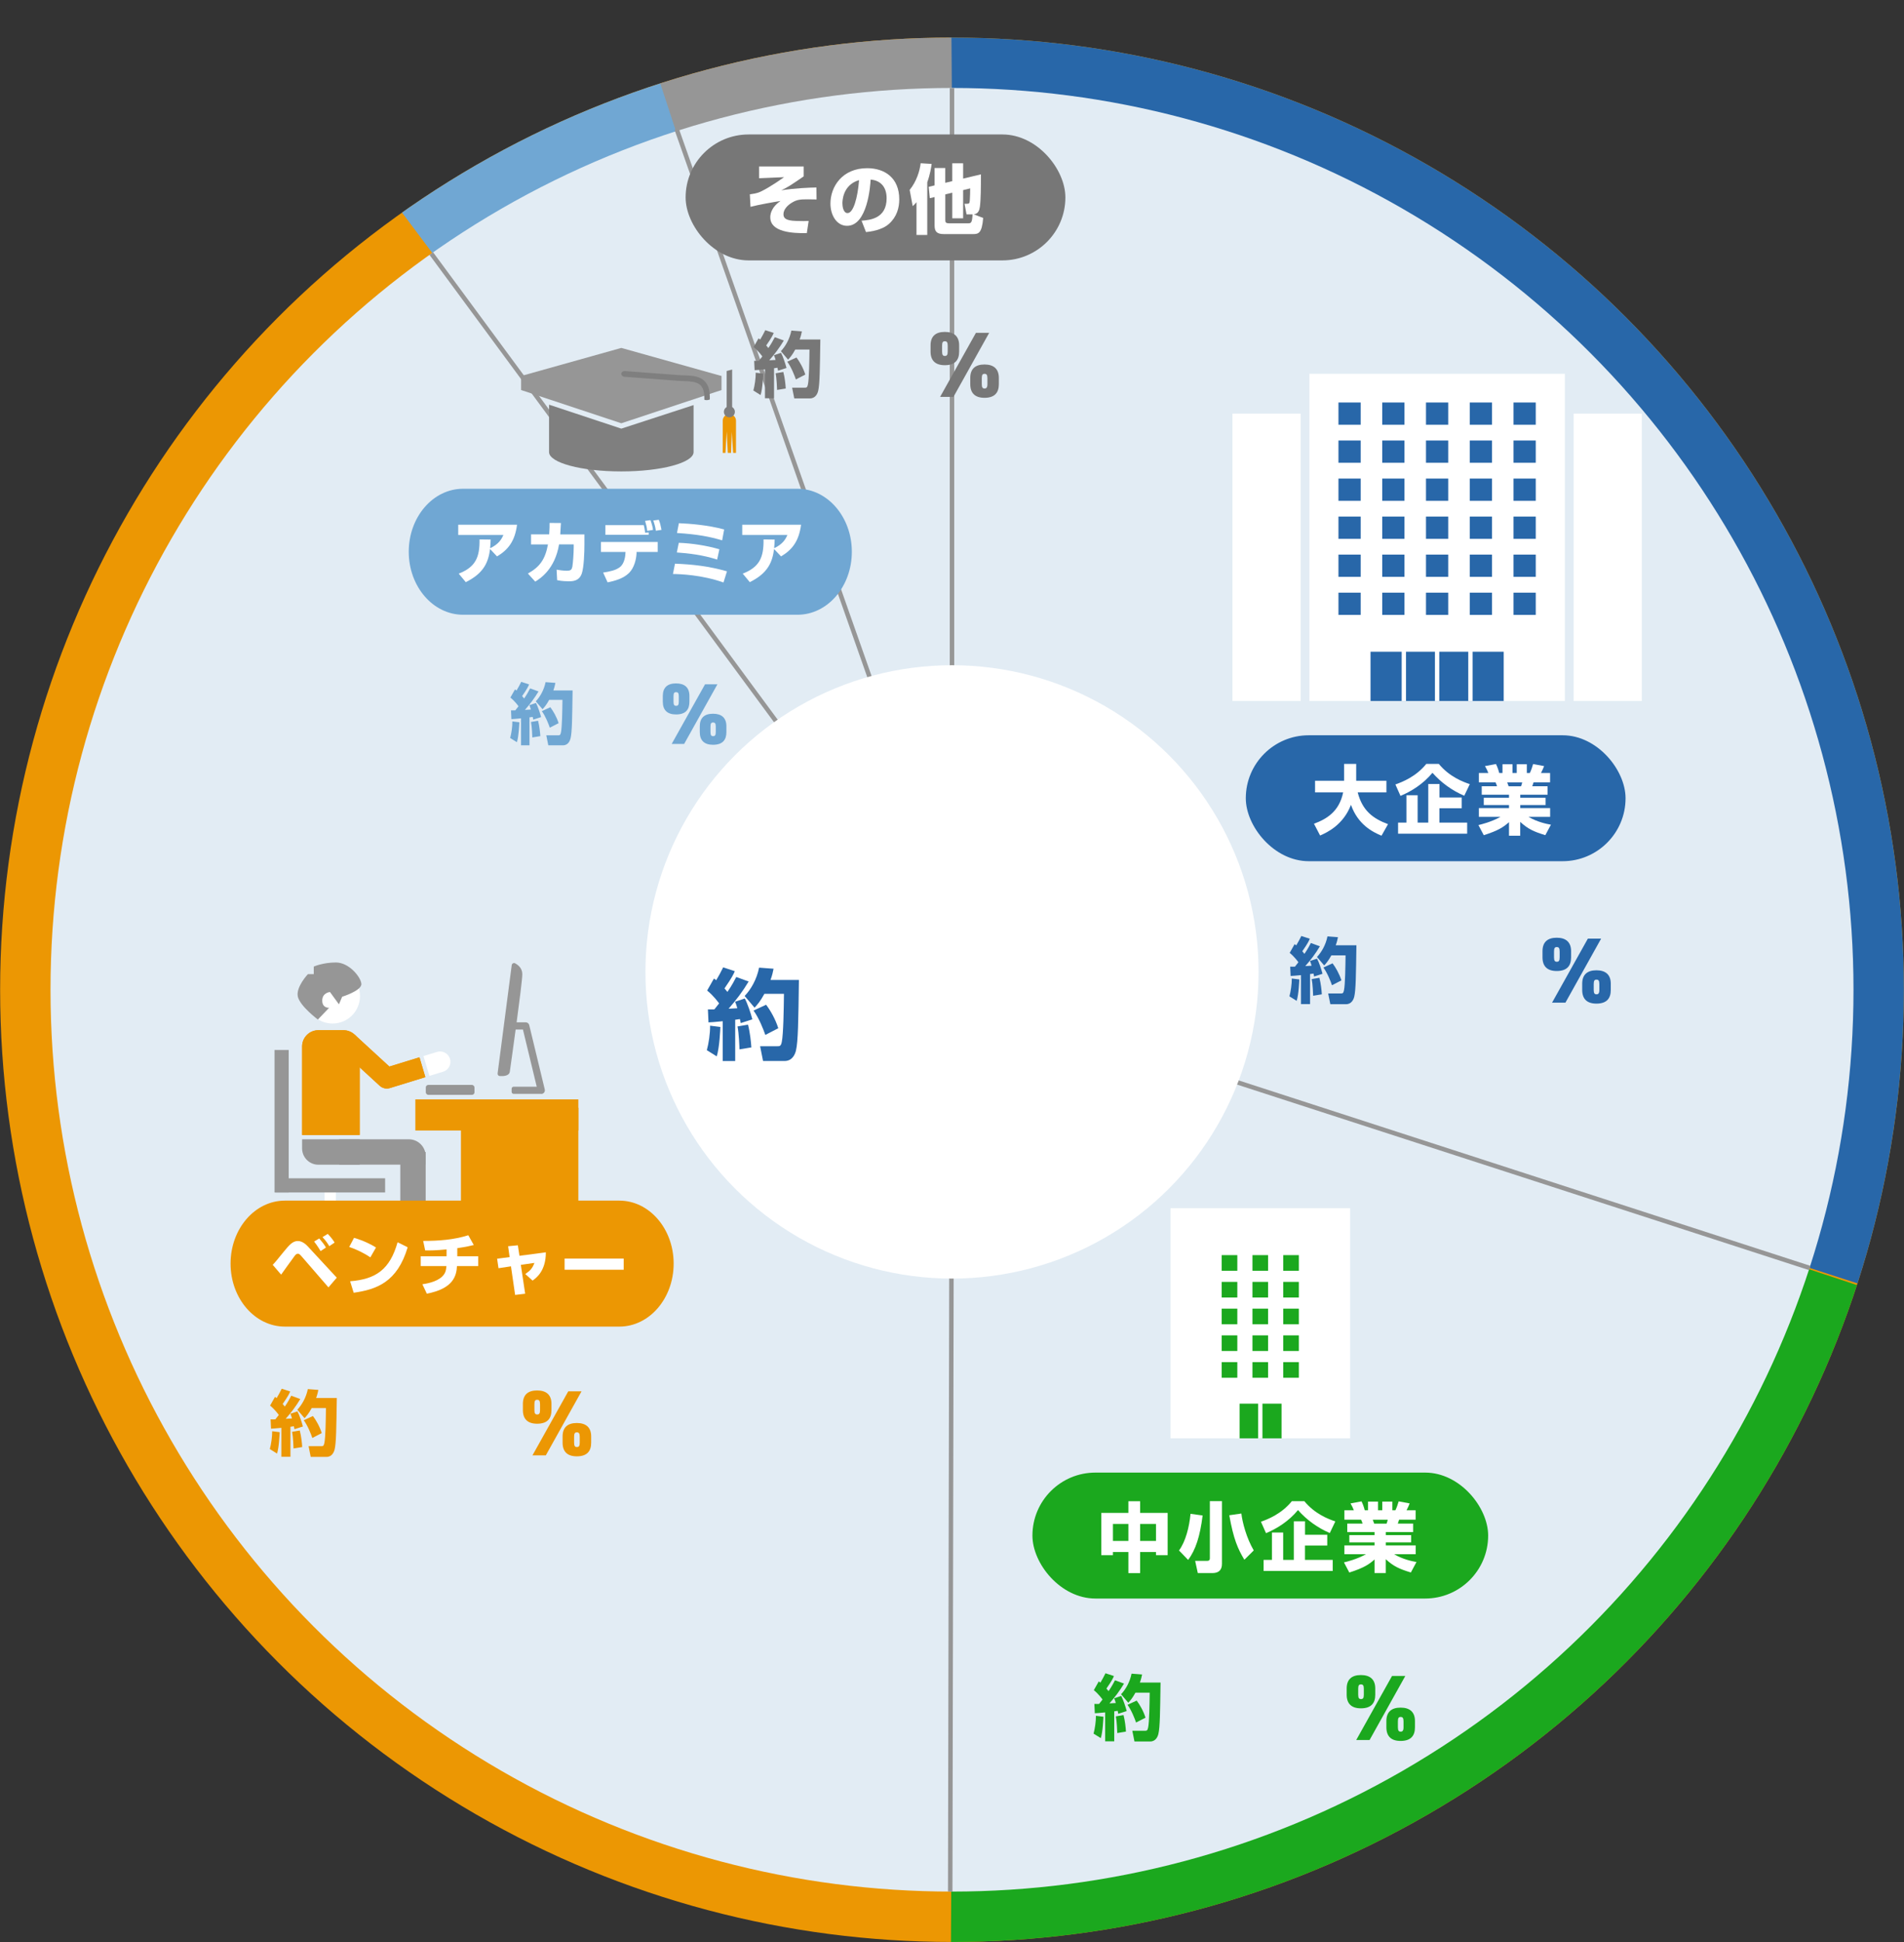 <?xml version="1.0" encoding="UTF-8"?><svg id="_レイヤー_2" xmlns="http://www.w3.org/2000/svg" xmlns:xlink="http://www.w3.org/1999/xlink" viewBox="0 0 426.36 434.75"><rect x="0" y="0" width="426.36" height="434.75" fill="#333333" stroke="none"/><defs><style>.cls-1,.cls-2,.cls-3{fill:none;}.cls-4{clip-path:url(#clippath);}.cls-5{fill:#fff;}.cls-6{fill:#ec9703;}.cls-7{fill:#e2ecf4;}.cls-8{fill:#7f7f7f;}.cls-9{fill:#969696;}.cls-10{fill:#1ba81e;}.cls-11{fill:#95c0e7;}.cls-12{fill:#2867a9;}.cls-13{fill:#777;}.cls-14{fill:#70a7d3;}.cls-15{clip-path:url(#clippath-1);}.cls-16{clip-path:url(#clippath-3);}.cls-17{clip-path:url(#clippath-2);}.cls-2{stroke:#969696;}.cls-2,.cls-3{stroke-miterlimit:10;}.cls-3{stroke:#fff;stroke-width:.97px;}</style><clipPath id="clippath"><circle class="cls-1" cx="213.18" cy="221.56" r="213.15"/></clipPath><clipPath id="clippath-1"><polygon class="cls-1" points="144.73 9.51 218.63 219.06 86.32 42.65 125.93 15.35 144.73 9.51"/></clipPath><clipPath id="clippath-2"><polygon class="cls-1" points="213 .6 214.68 222.79 145.98 12.93 193.32 0 213 .6"/></clipPath><clipPath id="clippath-3"><circle class="cls-1" cx="213.18" cy="221.56" r="213.15"/></clipPath></defs><g id="_レイヤー_1-2"><circle class="cls-6" cx="213.18" cy="221.56" r="213.15"/><g class="cls-4"><polygon class="cls-12" points="212.58 -39.94 212.58 221.56 448.4 297.78 509.6 92.2 212.58 -39.94"/></g><g class="cls-15"><circle class="cls-14" cx="213.18" cy="221.56" r="213.15"/></g><g class="cls-17"><circle class="cls-9" cx="213.18" cy="221.56" r="213.15"/></g><g class="cls-16"><polygon class="cls-10" points="509.54 427.01 212.78 466.29 214.11 221.03 425.89 290.99 509.54 427.01"/></g><circle class="cls-7" cx="213.18" cy="221.56" r="201.87"/><polyline class="cls-2" points="213.18 19.7 213.18 221.56 212.78 423.43"/><line class="cls-2" x1="151.52" y1="28.9" x2="218.63" y2="219.41"/><line class="cls-2" x1="96.58" y1="56.76" x2="209.77" y2="210.25"/><line class="cls-2" x1="213.18" y1="221.56" x2="405.25" y2="283.84"/><circle class="cls-5" cx="213.18" cy="217.56" r="68.65"/><g><rect class="cls-5" x="293.22" y="83.67" width="57.19" height="73.25"/><g><rect class="cls-12" x="299.72" y="90.1" width="4.98" height="4.98"/><rect class="cls-12" x="309.52" y="90.1" width="4.98" height="4.98"/><rect class="cls-12" x="319.32" y="90.1" width="4.98" height="4.98"/><rect class="cls-12" x="329.12" y="90.1" width="4.98" height="4.98"/><rect class="cls-12" x="338.92" y="90.1" width="4.98" height="4.98"/><rect class="cls-12" x="299.72" y="98.61" width="4.98" height="4.98"/><rect class="cls-12" x="309.52" y="98.61" width="4.98" height="4.98"/><rect class="cls-12" x="319.32" y="98.61" width="4.98" height="4.98"/><rect class="cls-12" x="329.12" y="98.61" width="4.98" height="4.98"/><rect class="cls-12" x="338.92" y="98.61" width="4.98" height="4.98"/><rect class="cls-12" x="299.72" y="107.13" width="4.98" height="4.98"/><rect class="cls-12" x="309.52" y="107.13" width="4.98" height="4.98"/><rect class="cls-12" x="319.32" y="107.13" width="4.98" height="4.98"/><rect class="cls-12" x="329.12" y="107.13" width="4.98" height="4.98"/><rect class="cls-12" x="338.92" y="107.13" width="4.98" height="4.98"/><rect class="cls-12" x="299.72" y="115.64" width="4.98" height="4.98"/><rect class="cls-12" x="309.52" y="115.64" width="4.98" height="4.98"/><rect class="cls-12" x="319.32" y="115.64" width="4.98" height="4.98"/><rect class="cls-12" x="329.12" y="115.64" width="4.98" height="4.98"/><rect class="cls-12" x="338.92" y="115.64" width="4.98" height="4.98"/><rect class="cls-12" x="299.72" y="124.15" width="4.98" height="4.98"/><rect class="cls-12" x="309.52" y="124.15" width="4.98" height="4.98"/><rect class="cls-12" x="319.32" y="124.15" width="4.98" height="4.98"/><rect class="cls-12" x="329.12" y="124.15" width="4.98" height="4.98"/><rect class="cls-12" x="338.92" y="124.15" width="4.98" height="4.98"/><rect class="cls-12" x="299.72" y="132.67" width="4.98" height="4.98"/><rect class="cls-12" x="309.52" y="132.67" width="4.98" height="4.98"/><rect class="cls-12" x="319.32" y="132.67" width="4.98" height="4.98"/><rect class="cls-12" x="329.12" y="132.67" width="4.98" height="4.98"/><rect class="cls-12" x="338.92" y="132.67" width="4.98" height="4.98"/></g><g><rect class="cls-12" x="306.9" y="145.89" width="29.82" height="11.03"/><line class="cls-3" x1="321.81" y1="144.39" x2="321.81" y2="156.92"/><line class="cls-3" x1="314.36" y1="144.39" x2="314.36" y2="156.92"/><line class="cls-3" x1="329.27" y1="144.39" x2="329.27" y2="156.92"/></g></g><rect class="cls-5" x="352.39" y="92.59" width="15.26" height="64.33"/><rect class="cls-5" x="275.98" y="92.59" width="15.26" height="64.33"/><rect class="cls-12" x="278.97" y="164.59" width="85.04" height="28.19" rx="14.1" ry="14.1"/><g><path class="cls-5" d="M294.24,184.39c2.78-1.02,5.65-2.7,6.53-7.01h-6.29v-2.61h6.5v-3.77h2.71v3.77h6.77v2.61h-6.43c1.05,4.09,3.41,5.85,6.79,7.11l-1.46,2.58c-2.07-.85-5.29-2.53-6.84-6.91-1.7,4.46-5.28,6.16-6.91,6.87l-1.38-2.65Z"/><path class="cls-5" d="M327.9,178.13c-2.77-1.17-5.21-2.97-7.13-5.14-2.05,2.48-4.72,4.16-7.16,5.17l-1.14-2.56c1.54-.54,4.62-1.75,6.92-4.6h2.8c2.36,2.87,5.41,4.02,6.94,4.53l-1.24,2.6Zm-.58,.39v2.41h-4.99v3.21h6.21v2.48h-15.47v-2.48h1.87v-6.12h2.51v6.12h2.38v-8.64h2.51v3.02h4.99Z"/><path class="cls-5" d="M331.06,184.69c.64-.15,2.8-.66,4.94-1.83h-4.84v-1.97h6.75v-.68h-5.65v-1.63h5.65v-.68h-6.11v-1.9h3.43c-.14-.44-.2-.59-.34-.87h-3.73v-2.1h2.12c-.2-.51-.44-1.02-.75-1.54l2.46-.46c.29,.59,.49,1.1,.73,2h.73v-1.95h2.24v1.95h.95v-1.95h2.26v1.95h.68c.29-.58,.59-1.49,.73-2l2.46,.46c-.15,.39-.41,1.02-.7,1.54h2.04v2.1h-3.7l-.29,.87h3.43v1.9h-6.12v.68h5.67v1.63h-5.67v.68h6.69v1.97h-4.84c1.95,1.14,3.95,1.56,5.02,1.75l-1.26,2.34c-2.65-.81-3.85-1.37-5.62-2.97v3.1h-2.51v-3.04c-1.19,1.05-2.29,1.85-5.65,2.92l-1.2-2.27Zm6.45-9.55c.05,.14,.27,.75,.32,.87h2.77c.05-.14,.14-.31,.27-.87h-3.36Z"/></g><path class="cls-12" d="M290.95,219.25c-.02,.4-.13,3.3-.59,4.79l-1.62-1.01c.3-1.1,.54-2.71,.53-3.99l1.68,.21Zm-2.03-2.87c.5,.02,.74,.02,1.06,0,.5-.62,.64-.82,.77-.98-.14-.19-.88-1.23-1.95-2.1l1.1-1.95c.19,.13,.26,.18,.37,.27,.48-.83,.7-1.22,1.14-2.1l1.89,.62c-.19,.45-.43,1.01-1.68,2.8,.11,.14,.24,.29,.48,.58,.79-1.15,1.14-1.86,1.44-2.43l2.02,.74c-.94,1.58-2.05,3.06-3.27,4.43,.19-.02,1.2-.06,1.42-.08-.21-.67-.24-.77-.37-1.06l1.58-.53c.42,.74,1.01,2.51,1.23,3.39l-1.89,.61c-.06-.3-.08-.42-.13-.66-.16,.03-.29,.05-.77,.11v6.72h-2.03v-6.48c-1.41,.14-1.81,.16-2.32,.19l-.1-2.11Zm6.53,2.5c.34,1.3,.5,2.86,.54,3.7l-1.94,.32c0-.3-.1-2.66-.32-3.73l1.71-.29Zm4.16-9.11c-.1,.48-.19,.98-.5,1.83h4.63c-.1,6.74-.13,9.99-.48,11.48-.13,.56-.56,1.71-1.84,1.71h-3.52l-.48-2.4h2.79c.4,0,.61,0,.75-.72,.26-1.26,.32-5.23,.35-7.81h-3.18c-.71,1.28-1.15,1.76-1.6,2.26l-1.62-1.9c1.02-1.07,1.97-2.71,2.35-4.61l2.35,.18Zm-1.22,5.86c.69,.91,1.52,2.34,1.99,3.83l-2.11,1.09c-.29-.85-1.02-2.74-1.92-3.97l2.05-.94Z"/><path class="cls-12" d="M351.81,214.31c0,1.87-.89,3.05-3.22,3.05-2.1,0-3.18-1.04-3.18-3.05v-1.39c0-2.02,1.12-3.01,3.18-3.01s3.22,.98,3.22,3.01v1.39Zm6.73-4.2l-8,14.34h-2.99l8.02-14.34h2.97Zm-9.29,4.2v-1.33c0-.77-.21-.98-.64-.98s-.62,.21-.62,.98v1.33c0,.77,.21,.98,.62,.98,.44,0,.64-.21,.64-.98Zm11.45,7.29c0,1.87-.89,3.06-3.22,3.06-2.1,0-3.18-1.04-3.18-3.06v-1.39c0-2.02,1.12-3.01,3.18-3.01s3.22,.98,3.22,3.01v1.39Zm-2.56,0v-1.33c0-.77-.21-.98-.64-.98s-.62,.21-.62,.98v1.33c0,.77,.21,.98,.62,.98s.64-.21,.64-.98Z"/><g><rect class="cls-5" x="262.11" y="270.45" width="40.22" height="51.51"/><g><rect class="cls-10" x="273.57" y="280.96" width="3.5" height="3.5"/><rect class="cls-10" x="280.46" y="280.96" width="3.5" height="3.5"/><rect class="cls-10" x="287.35" y="280.96" width="3.5" height="3.5"/><rect class="cls-10" x="273.57" y="286.95" width="3.5" height="3.5"/><rect class="cls-10" x="280.46" y="286.95" width="3.5" height="3.5"/><rect class="cls-10" x="287.35" y="286.95" width="3.5" height="3.5"/><rect class="cls-10" x="273.57" y="292.94" width="3.5" height="3.5"/><rect class="cls-10" x="280.46" y="292.94" width="3.5" height="3.5"/><rect class="cls-10" x="287.35" y="292.94" width="3.5" height="3.5"/><rect class="cls-10" x="273.57" y="298.92" width="3.5" height="3.5"/><rect class="cls-10" x="280.46" y="298.92" width="3.5" height="3.5"/><rect class="cls-10" x="287.35" y="298.92" width="3.5" height="3.5"/><rect class="cls-10" x="273.57" y="304.91" width="3.5" height="3.5"/><rect class="cls-10" x="280.46" y="304.91" width="3.5" height="3.5"/><rect class="cls-10" x="287.35" y="304.91" width="3.5" height="3.5"/></g><g><rect class="cls-10" x="277.58" y="314.21" width="9.53" height="7.76"/><line class="cls-3" x1="282.21" y1="313.16" x2="282.21" y2="321.97"/><line class="cls-3" x1="276.97" y1="313.16" x2="276.97" y2="321.97"/><line class="cls-3" x1="287.46" y1="313.16" x2="287.46" y2="321.97"/></g></g><rect class="cls-10" x="231.19" y="329.64" width="102.05" height="28.19" rx="14.1" ry="14.1"/><g><path class="cls-5" d="M246.61,338.66h6.07v-2.61h2.63v2.61h6.16v9.47h-2.61v-.71h-3.55v4.72h-2.63v-4.72h-3.46v.71h-2.61v-9.47Zm2.61,2.48v3.8h3.46v-3.8h-3.46Zm6.09,0v3.8h3.55v-3.8h-3.55Z"/><path class="cls-5" d="M269.3,339.25c-.58,4.67-1.56,7.67-3.24,9.94l-2.05-2.12c1.48-1.98,2.31-5.28,2.58-8.2l2.71,.37Zm4.33-3.22v14.05c0,1.36-.73,2.05-2.1,2.05h-3.31l-.59-2.73h2.63c.56,0,.66-.24,.66-.59v-12.78h2.71Zm5.02,13.12c-1.48-2.46-2.43-4.63-3.38-9.96l2.71-.39c.22,1.97,1.15,5.51,2.77,8.26l-2.1,2.09Z"/><path class="cls-5" d="M297.79,343.17c-2.77-1.17-5.21-2.97-7.13-5.14-2.05,2.48-4.72,4.16-7.16,5.17l-1.14-2.56c1.54-.54,4.62-1.75,6.92-4.6h2.8c2.36,2.87,5.41,4.02,6.94,4.53l-1.24,2.6Zm-.58,.39v2.41h-4.99v3.21h6.21v2.48h-15.47v-2.48h1.87v-6.12h2.51v6.12h2.38v-8.64h2.51v3.02h4.99Z"/><path class="cls-5" d="M300.95,349.74c.64-.15,2.8-.66,4.94-1.83h-4.84v-1.97h6.75v-.68h-5.65v-1.63h5.65v-.68h-6.11v-1.9h3.43c-.14-.44-.2-.59-.34-.87h-3.73v-2.1h2.12c-.2-.51-.44-1.02-.75-1.54l2.46-.46c.29,.59,.49,1.1,.73,2h.73v-1.95h2.24v1.95h.95v-1.95h2.26v1.95h.68c.29-.58,.59-1.49,.73-2l2.46,.46c-.15,.39-.41,1.02-.7,1.54h2.04v2.1h-3.7l-.29,.87h3.43v1.9h-6.12v.68h5.67v1.63h-5.67v.68h6.69v1.97h-4.84c1.95,1.14,3.95,1.56,5.02,1.75l-1.26,2.34c-2.65-.81-3.85-1.37-5.62-2.97v3.1h-2.51v-3.04c-1.19,1.05-2.29,1.85-5.65,2.92l-1.2-2.27Zm6.45-9.55c.05,.14,.27,.75,.32,.87h2.77c.05-.14,.14-.31,.27-.87h-3.36Z"/></g><path class="cls-10" d="M307.96,379.36c0,1.87-.89,3.05-3.22,3.05-2.1,0-3.18-1.04-3.18-3.05v-1.39c0-2.02,1.12-3.01,3.18-3.01s3.22,.98,3.22,3.01v1.39Zm6.73-4.2l-8,14.34h-2.99l8.02-14.34h2.97Zm-9.29,4.2v-1.33c0-.77-.21-.98-.64-.98s-.62,.21-.62,.98v1.33c0,.77,.21,.98,.62,.98,.44,0,.64-.21,.64-.98Zm11.45,7.29c0,1.87-.89,3.06-3.22,3.06-2.1,0-3.18-1.04-3.18-3.06v-1.39c0-2.02,1.12-3.01,3.18-3.01s3.22,.98,3.22,3.01v1.39Zm-2.56,0v-1.33c0-.77-.21-.98-.64-.98s-.62,.21-.62,.98v1.33c0,.77,.21,.98,.62,.98s.64-.21,.64-.98Z"/><path class="cls-10" d="M247.09,384.29c-.02,.4-.13,3.3-.59,4.79l-1.62-1.01c.3-1.1,.54-2.71,.53-3.99l1.68,.21Zm-2.03-2.87c.5,.02,.74,.02,1.06,0,.5-.62,.64-.82,.77-.98-.14-.19-.88-1.23-1.95-2.1l1.1-1.95c.19,.13,.26,.18,.37,.27,.48-.83,.71-1.22,1.14-2.1l1.89,.62c-.19,.45-.43,1.01-1.68,2.8,.11,.14,.24,.29,.48,.58,.78-1.15,1.14-1.86,1.44-2.43l2.02,.74c-.94,1.58-2.05,3.06-3.26,4.43,.19-.02,1.2-.06,1.42-.08-.21-.67-.24-.77-.37-1.06l1.58-.53c.42,.74,1.01,2.51,1.23,3.39l-1.89,.61c-.06-.3-.08-.42-.13-.66-.16,.03-.29,.05-.77,.11v6.72h-2.03v-6.48c-1.41,.14-1.81,.16-2.32,.19l-.1-2.11Zm6.53,2.5c.34,1.3,.5,2.86,.54,3.7l-1.94,.32c0-.3-.1-2.66-.32-3.73l1.71-.29Zm4.16-9.11c-.1,.48-.19,.98-.5,1.83h4.63c-.1,6.74-.13,9.99-.48,11.48-.13,.56-.56,1.71-1.84,1.71h-3.52l-.48-2.4h2.79c.4,0,.61,0,.75-.72,.26-1.26,.32-5.23,.35-7.81h-3.19c-.7,1.28-1.15,1.76-1.6,2.26l-1.62-1.9c1.02-1.07,1.97-2.71,2.35-4.61l2.35,.18Zm-1.22,5.86c.69,.91,1.52,2.34,1.98,3.83l-2.11,1.09c-.29-.85-1.02-2.74-1.92-3.97l2.05-.94Z"/><rect class="cls-6" x="99.79" y="251.4" width="33.15" height="26.29" transform="translate(380.91 148.18) rotate(90)"/><rect class="cls-6" x="93.01" y="246.1" width="36.5" height="6.96"/><g><path class="cls-9" d="M111.43,240.28l3.16-24.24c.05-.36,.44-.57,.76-.4,.67,.36,1.61,1.09,1.61,2.43,0,2.09-2.6,20.44-2.8,21.83-.14,.98-1.48,1.03-2.26,.97-.3-.02-.51-.29-.47-.59Z"/><path class="cls-9" d="M121.21,244.86h-6.19c-.25,0-.45-.2-.45-.45v-.7c0-.25,.2-.45,.45-.45h5.17l-3.09-12.8h-3.22v-1.61h3.85c.37,0,.7,.26,.78,.62l3.48,14.41c.06,.24,0,.49-.15,.69-.15,.19-.39,.31-.63,.31Z"/><rect class="cls-9" x="95.35" y="242.86" width="10.9" height="2.22" rx=".56" ry=".56"/></g><g><g><rect class="cls-11" x="73.23" y="278.41" width="1.95" height="2.72" rx=".68" ry=".68"/><path class="cls-11" d="M65.73,279.62c0,.84-.68,1.52-1.52,1.52s-1.52-.68-1.52-1.52,.68-1.52,1.52-1.52,1.52,.68,1.52,1.52Z"/><path class="cls-11" d="M85.38,279.62c0,.84-.68,1.52-1.52,1.52s-1.52-.68-1.52-1.52,.68-1.52,1.52-1.52,1.52,.68,1.52,1.52Z"/><rect class="cls-9" x="61.48" y="235.04" width="3.17" height="31.89"/><rect class="cls-5" x="72.68" y="265.87" width="2.54" height="8.87"/><rect class="cls-9" x="72.36" y="253.05" width="3.17" height="24.58" transform="translate(339.29 191.4) rotate(90)"/><path class="cls-5" d="M83.67,279.12c-.14,0-.29-.03-.44-.08l-9.29-3.66-9.29,3.66c-.61,.24-1.3-.06-1.54-.67-.24-.61,.06-1.3,.67-1.54l9.73-3.84c.28-.11,.59-.11,.87,0l9.73,3.84c.61,.24,.91,.93,.67,1.54-.18,.47-.63,.75-1.11,.75Z"/><path class="cls-5" d="M74.15,279.2c-.53,0-.95-.43-.95-.95v-4.02c0-.53,.43-.95,.95-.95s.95,.43,.95,.95v4.02c0,.53-.43,.95-.95,.95Z"/></g><g><g><circle class="cls-5" cx="74.47" cy="222.98" r="6.14"/><path class="cls-9" d="M75.94,255.03h15.61c2.08,0,3.77,1.69,3.77,3.77v1.91h-19.38v-5.68h0Z"/><path class="cls-9" d="M73.9,222.06s-1.74,.14-1.74,1.91,1.54,1.62,1.54,1.62l-2.52,2.64s-3.96-2.97-4.48-5.11c-.51-2.14,2.25-5.06,2.25-5.06h1.31v-1.69s2.05-.92,4.97-.92,5.54,3.22,5.69,4.76c.15,1.54-4.3,2.91-4.3,2.91l-.72,1.7-2.01-2.76Z"/></g><path class="cls-5" d="M100.76,237.01c-.37-1.22-1.67-1.91-2.89-1.54l-3.04,.93,1.32,4.44,3.08-.94c1.22-.37,1.91-1.67,1.54-2.89Z"/><rect class="cls-9" x="89.64" y="257.88" width="5.68" height="16.22"/><path class="cls-9" d="M99.5,280.37c-3.04,.02-6.08,.04-9.12,.06-.41,0-.74-.33-.74-.74v-4.59h5.68c.89,.56,2.14,.85,3.28,1.22s1.97,1.38,2.13,2.57v.05c.11,.75-.48,1.42-1.23,1.42Z"/><path class="cls-9" d="M80.55,255.02v5.7h-9.26c-2.01,0-3.64-1.63-3.64-3.64v-2.05h12.9Z"/><g><g><path class="cls-6" d="M67.65,254.07v-19.82c0-2.01,1.63-3.64,3.64-3.64h5.62c2.01,0,3.64,1.63,3.64,3.64v19.82h-12.9Z"/><path class="cls-6" d="M93.92,236.68l-6.73,2.07-7.62-7c-.94-.87-2.41-.8-3.27,.14-.87,.94-.8,2.41,.14,3.27l8.6,7.9c.43,.4,.99,.61,1.57,.61,.23,0,.45-.03,.68-.1l7.96-2.45-1.32-4.44Z"/></g><g><path class="cls-6" d="M67.65,254.07v-19.82c0-2.01,1.63-3.64,3.64-3.64h5.62c2.01,0,3.64,1.63,3.64,3.64v19.82h-12.9Z"/><path class="cls-6" d="M93.92,236.68l-6.73,2.07-7.62-7c-.94-.87-2.41-.8-3.27,.14-.87,.94-.8,2.41,.14,3.27l8.6,7.9c.43,.4,.99,.61,1.57,.61,.23,0,.45-.03,.68-.1l7.96-2.45-1.32-4.44Z"/></g></g></g></g><path class="cls-6" d="M123.49,315.65c0,1.87-.89,3.05-3.22,3.05-2.1,0-3.18-1.04-3.18-3.05v-1.39c0-2.02,1.12-3.01,3.18-3.01s3.22,.98,3.22,3.01v1.39Zm6.73-4.2l-8,14.34h-2.99l8.02-14.34h2.97Zm-9.29,4.2v-1.33c0-.77-.21-.98-.64-.98s-.62,.21-.62,.98v1.33c0,.77,.21,.98,.62,.98,.44,0,.64-.21,.64-.98Zm11.45,7.29c0,1.87-.89,3.06-3.22,3.06-2.1,0-3.18-1.04-3.18-3.06v-1.39c0-2.02,1.12-3.01,3.18-3.01s3.22,.98,3.22,3.01v1.39Zm-2.56,0v-1.33c0-.77-.21-.98-.64-.98s-.62,.21-.62,.98v1.33c0,.77,.21,.98,.62,.98,.44,0,.64-.21,.64-.98Z"/><path class="cls-6" d="M62.63,320.59c-.02,.4-.13,3.3-.59,4.79l-1.62-1.01c.3-1.1,.54-2.71,.53-3.99l1.68,.21Zm-2.03-2.87c.5,.02,.74,.02,1.06,0,.5-.62,.64-.82,.77-.98-.14-.19-.88-1.23-1.95-2.1l1.1-1.95c.19,.13,.26,.18,.37,.27,.48-.83,.7-1.22,1.14-2.1l1.89,.62c-.19,.45-.43,1.01-1.68,2.8,.11,.14,.24,.29,.48,.58,.78-1.15,1.14-1.86,1.44-2.43l2.02,.74c-.94,1.58-2.05,3.06-3.27,4.43,.19-.02,1.2-.06,1.42-.08-.21-.67-.24-.77-.37-1.06l1.58-.53c.42,.74,1.01,2.51,1.23,3.39l-1.89,.61c-.06-.3-.08-.42-.13-.66-.16,.03-.29,.05-.77,.11v6.72h-2.03v-6.48c-1.41,.14-1.81,.16-2.32,.19l-.1-2.11Zm6.53,2.5c.34,1.3,.5,2.86,.54,3.7l-1.94,.32c0-.3-.1-2.66-.32-3.73l1.71-.29Zm4.16-9.11c-.1,.48-.19,.98-.5,1.83h4.63c-.1,6.74-.13,9.99-.48,11.48-.13,.56-.56,1.71-1.84,1.71h-3.52l-.48-2.4h2.79c.4,0,.61,0,.75-.72,.26-1.26,.32-5.23,.35-7.81h-3.19c-.7,1.28-1.15,1.76-1.6,2.26l-1.62-1.9c1.02-1.07,1.97-2.71,2.35-4.61l2.35,.18Zm-1.22,5.86c.69,.91,1.52,2.34,1.98,3.83l-2.11,1.09c-.29-.85-1.02-2.74-1.92-3.97l2.05-.94Z"/><path class="cls-6" d="M138.69,296.96H63.79c-6.71,0-12.16-6.31-12.16-14.1h0c0-7.79,5.44-14.1,12.16-14.1h74.9c6.71,0,12.16,6.31,12.16,14.1h0c0,7.79-5.44,14.1-12.16,14.1Z"/><g><path class="cls-5" d="M61.06,283.14c.57-.58,.75-.82,2.46-2.92,1.25-1.53,2.01-2.42,3.18-2.42,1.04,0,1.92,.87,2.23,1.21l6.48,7-1.86,2.17-5.96-6.88c-.36-.4-.57-.66-.88-.66-.34,0-.57,.28-.75,.52-.5,.65-2.58,3.58-3.01,4.17l-1.89-2.21Zm10.74-3.07c-.08-.14-.75-1.26-1.46-2.15l1.14-.69c.67,.77,1.06,1.27,1.51,2.02l-1.2,.81Zm1.93-1.12c-.25-.44-.73-1.2-1.51-2.02l1.17-.72c.58,.57,1.21,1.38,1.54,1.94l-1.2,.81Z"/><path class="cls-5" d="M82.93,281.46c-1.4-.96-3.12-1.79-4.73-2.33l1.08-2.04c2.25,.66,3.83,1.49,4.92,2.16l-1.27,2.21Zm-4.52,5.35c5.83-.46,8.91-2.69,10.62-8.73l2.26,1.12c-2.33,7.83-6.96,9.45-12.09,10.18l-.8-2.58Z"/><path class="cls-5" d="M102.38,281.22h4.7v2.19h-4.75c-.11,2.21-.84,5.05-6.75,6.18l-1-2.11c.72-.1,3.15-.47,4.44-1.73,.79-.78,.86-1.44,.95-2.34h-5.76v-2.19h5.79v-1.54c-2.37,.24-3.77,.24-4.79,.23l-.45-2.13c3.42,0,6.85-.24,10.11-1.27l1.22,2.19c-.74,.18-1.82,.43-3.69,.7v1.83Z"/><path class="cls-5" d="M113.77,278.97l2.19-.21,.36,2.35,5.91-.78c.02,4.2-2.19,5.77-2.97,6.33l-1.63-1.47c1.09-.75,1.59-1.25,2.04-2.49l-3.04,.44,.97,6.46-2.25,.27-.93-6.4-2.79,.42-.31-2.13,2.8-.36-.34-2.43Z"/><path class="cls-5" d="M139.66,281.73v2.5h-13.23v-2.5h13.23Z"/></g><path class="cls-12" d="M161.31,229.89c-.02,.55-.18,4.53-.81,6.58l-2.22-1.39c.42-1.52,.75-3.72,.73-5.48l2.31,.29Zm-2.79-3.94c.68,.02,1.01,.02,1.45,0,.68-.86,.88-1.12,1.06-1.34-.2-.26-1.21-1.69-2.68-2.88l1.52-2.68c.26,.18,.35,.24,.51,.37,.66-1.14,.97-1.67,1.56-2.88l2.6,.86c-.26,.62-.59,1.39-2.31,3.85,.15,.2,.33,.4,.66,.79,1.08-1.58,1.56-2.55,1.98-3.34l2.77,1.01c-1.3,2.18-2.82,4.2-4.49,6.09,.26-.02,1.65-.09,1.96-.11-.29-.92-.33-1.06-.51-1.45l2.18-.73c.57,1.01,1.39,3.45,1.69,4.67l-2.6,.84c-.09-.42-.11-.57-.18-.9-.22,.04-.4,.07-1.06,.15v9.24h-2.79v-8.91c-1.94,.2-2.49,.22-3.19,.26l-.13-2.9Zm8.98,3.43c.46,1.78,.68,3.94,.75,5.08l-2.66,.44c0-.42-.13-3.65-.44-5.13l2.35-.4Zm5.72-12.52c-.13,.66-.26,1.34-.68,2.51h6.36c-.13,9.26-.18,13.73-.66,15.78-.18,.77-.77,2.35-2.53,2.35h-4.84l-.66-3.3h3.83c.55,0,.84,0,1.03-.99,.35-1.74,.44-7.19,.48-10.74h-4.38c-.97,1.76-1.58,2.42-2.2,3.1l-2.22-2.62c1.41-1.47,2.71-3.72,3.23-6.34l3.23,.24Zm-1.67,8.05c.95,1.25,2.09,3.21,2.73,5.26l-2.9,1.5c-.4-1.17-1.41-3.76-2.64-5.46l2.82-1.3Z"/><path class="cls-13" d="M214.78,78.7c0,1.87-.89,3.05-3.22,3.05-2.1,0-3.18-1.04-3.18-3.05v-1.39c0-2.02,1.12-3.01,3.18-3.01s3.22,.98,3.22,3.01v1.39Zm6.73-4.2l-8,14.34h-2.99l8.02-14.34h2.97Zm-9.29,4.2v-1.33c0-.77-.21-.98-.64-.98s-.62,.21-.62,.98v1.33c0,.77,.21,.98,.62,.98,.44,0,.64-.21,.64-.98Zm11.45,7.29c0,1.87-.89,3.06-3.22,3.06-2.1,0-3.18-1.04-3.18-3.06v-1.39c0-2.02,1.12-3.01,3.18-3.01s3.22,.98,3.22,3.01v1.39Zm-2.56,0v-1.33c0-.77-.21-.98-.64-.98s-.62,.21-.62,.98v1.33c0,.77,.21,.98,.62,.98s.64-.21,.64-.98Z"/><path class="cls-13" d="M170.91,83.64c-.02,.4-.13,3.3-.59,4.79l-1.62-1.01c.3-1.1,.54-2.71,.53-3.99l1.68,.21Zm-2.03-2.87c.5,.02,.74,.02,1.06,0,.5-.62,.64-.82,.77-.98-.14-.19-.88-1.23-1.95-2.1l1.1-1.95c.19,.13,.26,.18,.37,.27,.48-.83,.71-1.22,1.14-2.1l1.89,.62c-.19,.45-.43,1.01-1.68,2.8,.11,.14,.24,.29,.48,.58,.78-1.15,1.14-1.86,1.44-2.43l2.02,.74c-.94,1.58-2.05,3.06-3.26,4.43,.19-.02,1.2-.06,1.42-.08-.21-.67-.24-.77-.37-1.06l1.58-.53c.42,.74,1.01,2.51,1.23,3.39l-1.89,.61c-.06-.3-.08-.42-.13-.66-.16,.03-.29,.05-.77,.11v6.72h-2.03v-6.48c-1.41,.14-1.81,.16-2.32,.19l-.1-2.11Zm6.53,2.5c.34,1.3,.5,2.86,.54,3.7l-1.94,.32c0-.3-.1-2.66-.32-3.73l1.71-.29Zm4.16-9.11c-.1,.48-.19,.98-.5,1.83h4.63c-.1,6.74-.13,9.99-.48,11.48-.13,.56-.56,1.71-1.84,1.71h-3.52l-.48-2.4h2.79c.4,0,.61,0,.75-.72,.26-1.26,.32-5.23,.35-7.81h-3.19c-.7,1.28-1.15,1.76-1.6,2.26l-1.62-1.9c1.02-1.07,1.97-2.71,2.35-4.61l2.35,.18Zm-1.22,5.86c.69,.91,1.52,2.34,1.98,3.83l-2.11,1.09c-.29-.85-1.02-2.74-1.92-3.97l2.05-.94Z"/><rect class="cls-13" x="153.53" y="30.1" width="85.04" height="28.19" rx="14.1" ry="14.1"/><g><path class="cls-5" d="M179.97,37.27v2.21c-2.87,1.97-3.53,2.41-5.02,3.12,3.07-.48,6.35-.61,7.87-.63l.03,2.68c-.48-.02-1.14-.03-1.88-.03-1.76,0-2.51,.05-3.65,.75-.98,.59-1.88,1.53-1.88,2.58,0,.83,.41,1.44,2.87,1.51,1.38,.05,2.05,.03,2.77,0l-.41,2.73c-3.31,.05-8.18-.25-8.18-3.55,0-.36,0-2.09,2.29-3.65-1.12,.17-4.94,.83-6.72,1.31l-.15-2.8c1.05-.14,1.44-.25,1.75-.34,.98-.27,3.65-1.87,5.92-3.5l-5.6,.24v-2.63h9.99Z"/><path class="cls-5" d="M192.92,49.4c1.83-.14,5.62-.44,5.62-5.01,0-2.83-1.65-4.04-3.58-4.19-.08,1.48-.73,10.35-5.28,10.35-2.29,0-3.72-2.32-3.72-4.99,0-3.75,2.63-7.91,8.23-7.91,3.9,0,7.18,2.14,7.18,6.97,0,1.93-.56,3.94-2.31,5.5-1.66,1.46-4.24,1.73-5.14,1.83l-1-2.56Zm-4.28-3.87c0,.64,.19,2.17,1.15,2.17,1.29,0,2.26-3.33,2.58-7.38-3.73,1.09-3.73,4.79-3.73,5.21Z"/><path class="cls-5" d="M205.23,45.26c-.37,.44-.51,.58-.85,.88l-.68-3.63c1.53-1.87,2.27-4.26,2.46-5.97l2.46,.15c-.1,.75-.31,2.24-.98,4.12v11.78h-2.41v-7.33Zm6.45-4.34l1.56-.37v-4h2.43v3.43l3.99-.95c0,2.7-.02,5.72-.24,7.3-.12,.78-.39,1.53-1.36,1.65l2.1,.81c-.27,3.46-1.09,3.61-2.27,3.61h-6.52c-1.58,0-2.09-.56-2.09-1.93v-6.36l-1.07,.25-.25-2.54,1.32-.32v-3.89h2.39v3.33Zm0,8.2c0,.61,.02,.87,.92,.87h4.23c.64,0,.87-.19,.95-2h-1.34l-.46-2.38h.56c.49,0,.58-.08,.63-.83,.05-.83,.08-1.78,.08-2.61l-1.58,.39v6.31h-2.43v-5.74l-1.56,.39v5.6Z"/></g><g><polygon class="cls-8" points="163.95 92.89 162.72 92.89 162.72 83.05 163.95 82.71 163.95 92.89"/><path class="cls-6" d="M163.33,92.69h0c-.82,0-1.49,.67-1.49,1.49v7.2h.61l.29-4.81,.23,4.81h.74l.15-4.75,.31,4.75h.64v-7.2c0-.82-.67-1.49-1.49-1.49Z"/><circle class="cls-8" cx="163.33" cy="92.19" r="1.23"/></g><g><g><path class="cls-8" d="M139.13,95.95l-16.18-5.36v10.61c0,2.39,7.24,4.33,16.18,4.33s16.18-1.94,16.18-4.33v-10.52l-16.18,5.27Z"/><path class="cls-1" d="M139.13,95.95l-16.18-5.36v10.61c0,2.39,7.24,4.33,16.18,4.33s16.18-1.94,16.18-4.33v-10.52l-16.18,5.27Z"/><path class="cls-1" d="M139.13,95.95l-16.18-5.36v10.61c0,2.39,7.24,4.33,16.18,4.33s16.18-1.94,16.18-4.33v-10.52l-16.18,5.27Z"/></g><g><polygon class="cls-9" points="150.36 84.17 139.13 81.02 127.89 84.17 116.69 84.17 116.69 87.31 139.13 94.75 161.57 87.31 161.57 84.17 150.36 84.17"/><polygon class="cls-1" points="150.36 84.17 139.13 81.02 127.89 84.17 116.69 84.17 116.69 87.31 139.13 94.75 161.57 87.31 161.57 84.17 150.36 84.17"/><polygon class="cls-1" points="150.36 84.17 139.13 81.02 127.89 84.17 116.69 84.17 116.69 87.31 139.13 94.75 161.57 87.31 161.57 84.17 150.36 84.17"/></g><g><polygon class="cls-9" points="139.13 77.88 116.69 84.17 139.13 91.61 161.57 84.17 139.13 77.88"/><polygon class="cls-1" points="139.13 77.88 116.69 84.17 139.13 91.61 161.57 84.17 139.13 77.88"/><polygon class="cls-1" points="139.13 77.88 116.69 84.17 139.13 91.61 161.57 84.17 139.13 77.88"/></g><path class="cls-8" d="M158.95,89.42c-.35,.16-.88,.22-1.23,.06,0,0,0-.13,0-.48,0-3.34-1.8-3.61-4.71-3.7-.41-.01-.82-.03-1.21-.06-2.76-.21-11.99-.9-11.99-.9-.4-.03-.7-.34-.68-.69s.37-.61,.77-.59c0,0,9.24,.69,12,.9,.37,.03,.76,.04,1.15,.05,2.5,.08,5.9,.12,5.9,4.86,0,.35,0,.54,0,.54Z"/></g><path class="cls-14" d="M154.38,157.09c0,1.74-.83,2.84-3,2.84-1.95,0-2.96-.97-2.96-2.84v-1.3c0-1.88,1.04-2.81,2.96-2.81s3,.91,3,2.81v1.3Zm6.27-3.91l-7.45,13.35h-2.79l7.47-13.35h2.77Zm-8.65,3.91v-1.24c0-.72-.19-.91-.6-.91s-.58,.19-.58,.91v1.24c0,.72,.19,.91,.58,.91,.41,0,.6-.19,.6-.91Zm10.66,6.79c0,1.74-.83,2.84-3,2.84-1.95,0-2.96-.97-2.96-2.84v-1.3c0-1.88,1.04-2.81,2.96-2.81s3,.91,3,2.81v1.3Zm-2.38,0v-1.24c0-.72-.19-.91-.6-.91s-.58,.19-.58,.91v1.24c0,.72,.19,.91,.58,.91,.41,0,.6-.19,.6-.91Z"/><path class="cls-14" d="M116.3,161.68c-.02,.37-.12,3.07-.55,4.46l-1.51-.94c.28-1.03,.51-2.52,.49-3.71l1.57,.19Zm-1.89-2.67c.46,.01,.69,.01,.98,0,.46-.58,.6-.76,.72-.91-.13-.18-.82-1.15-1.82-1.95l1.03-1.82c.18,.12,.24,.16,.34,.25,.45-.78,.66-1.13,1.06-1.95l1.76,.58c-.18,.42-.4,.94-1.56,2.61,.1,.13,.22,.27,.45,.54,.73-1.07,1.06-1.73,1.34-2.27l1.88,.69c-.88,1.48-1.91,2.85-3.04,4.13,.18-.02,1.12-.06,1.33-.08-.19-.63-.22-.71-.34-.98l1.48-.49c.39,.69,.94,2.34,1.15,3.16l-1.76,.57c-.06-.28-.07-.39-.12-.61-.15,.03-.27,.04-.72,.1v6.26h-1.89v-6.04c-1.31,.13-1.69,.15-2.16,.18l-.09-1.97Zm6.08,2.33c.31,1.21,.46,2.67,.51,3.44l-1.8,.3c0-.28-.09-2.47-.3-3.47l1.6-.27Zm3.88-8.48c-.09,.45-.18,.91-.46,1.7h4.31c-.09,6.28-.12,9.3-.45,10.69-.12,.52-.52,1.59-1.71,1.59h-3.28l-.45-2.24h2.59c.37,0,.57,0,.7-.67,.24-1.18,.3-4.88,.33-7.27h-2.97c-.66,1.19-1.07,1.64-1.49,2.1l-1.51-1.77c.95-1,1.83-2.52,2.19-4.29l2.19,.16Zm-1.13,5.46c.64,.85,1.42,2.18,1.85,3.56l-1.97,1.01c-.27-.79-.95-2.55-1.79-3.7l1.91-.88Z"/><path class="cls-14" d="M178.59,137.61H103.69c-6.71,0-12.16-6.31-12.16-14.1h0c0-7.79,5.44-14.1,12.16-14.1h74.9c6.71,0,12.16,6.31,12.16,14.1h0c0,7.79-5.44,14.1-12.16,14.1Z"/><g><path class="cls-5" d="M102.72,128.41c3.78-1.48,4.72-3.66,4.66-7.66l2.49,.03c-.02,.52-.02,.92-.12,1.94,1.89-.88,2.58-2.02,2.97-2.97h-10.11v-2.29h13.17c-.48,3.7-2,5.62-4.48,7.09l-1.56-1.65c-.38,2.85-1.3,5.37-5.44,7.41l-1.57-1.89Z"/><path class="cls-5" d="M130.87,119.61v2.29c0,1.62-.1,5.08-.6,6.51-.6,1.69-2.07,1.71-2.9,1.71-1.47,0-2.26-.18-2.61-.25l-.12-2.35c.55,.09,1.38,.24,2.28,.24,.94,0,1.11-.26,1.25-.92,.13-.72,.3-3,.3-4.21v-.77h-3.28c-.92,5.58-4.25,7.66-5.33,8.34l-1.65-1.81c2.64-1.47,3.87-3.13,4.5-6.52h-3.79v-2.25h4.06c.09-1.17,.09-1.96,.09-2.56l2.54,.02c-.03,.71-.08,1.48-.15,2.55h5.42Z"/><path class="cls-5" d="M147.28,121.32v2.23h-4.74v.33c-.07,1.4-.55,3.24-1.65,4.35-1.32,1.32-3.34,1.83-4.83,2.13l-1-2.19c1.42-.21,2.88-.51,3.79-1.25,1.08-.87,1.19-2.71,1.2-3.04l.02-.33h-5.5v-2.23h12.72Zm-3.12-3.78c.09,.36,.25,1.12,.31,1.73l.78-.09v.53h-9.69v-2.16h8.59Zm.77,1.29c-.1-.93-.2-1.23-.48-2.23l1.21-.17c.38,1.06,.5,1.65,.57,2.19l-1.3,.21Zm1.93-.03c-.1-.78-.31-1.54-.57-2.29l1.23-.16c.31,.78,.38,1.09,.61,2.26l-1.27,.19Z"/><path class="cls-5" d="M162.01,130.39c-4.9-1.73-9.73-1.88-11.32-1.9l.46-2.31c3.97,.15,7.59,.56,11.64,1.71l-.78,2.5Zm-1.42-5.13c-3.22-1.05-6.49-1.41-9.03-1.59l.44-2.16c2.82,.09,6.27,.61,9.09,1.45l-.5,2.29Zm1.12-4.3c-2.8-.84-5.5-1.35-10.11-1.65l.42-2.19c2.38,.1,6.42,.39,10.14,1.4l-.45,2.44Z"/><path class="cls-5" d="M166.32,128.41c3.78-1.48,4.72-3.66,4.66-7.66l2.49,.03c-.02,.52-.02,.92-.12,1.94,1.89-.88,2.58-2.02,2.97-2.97h-10.11v-2.29h13.17c-.48,3.7-2,5.62-4.48,7.09l-1.56-1.65c-.38,2.85-1.3,5.37-5.44,7.41l-1.57-1.89Z"/></g></g></svg>